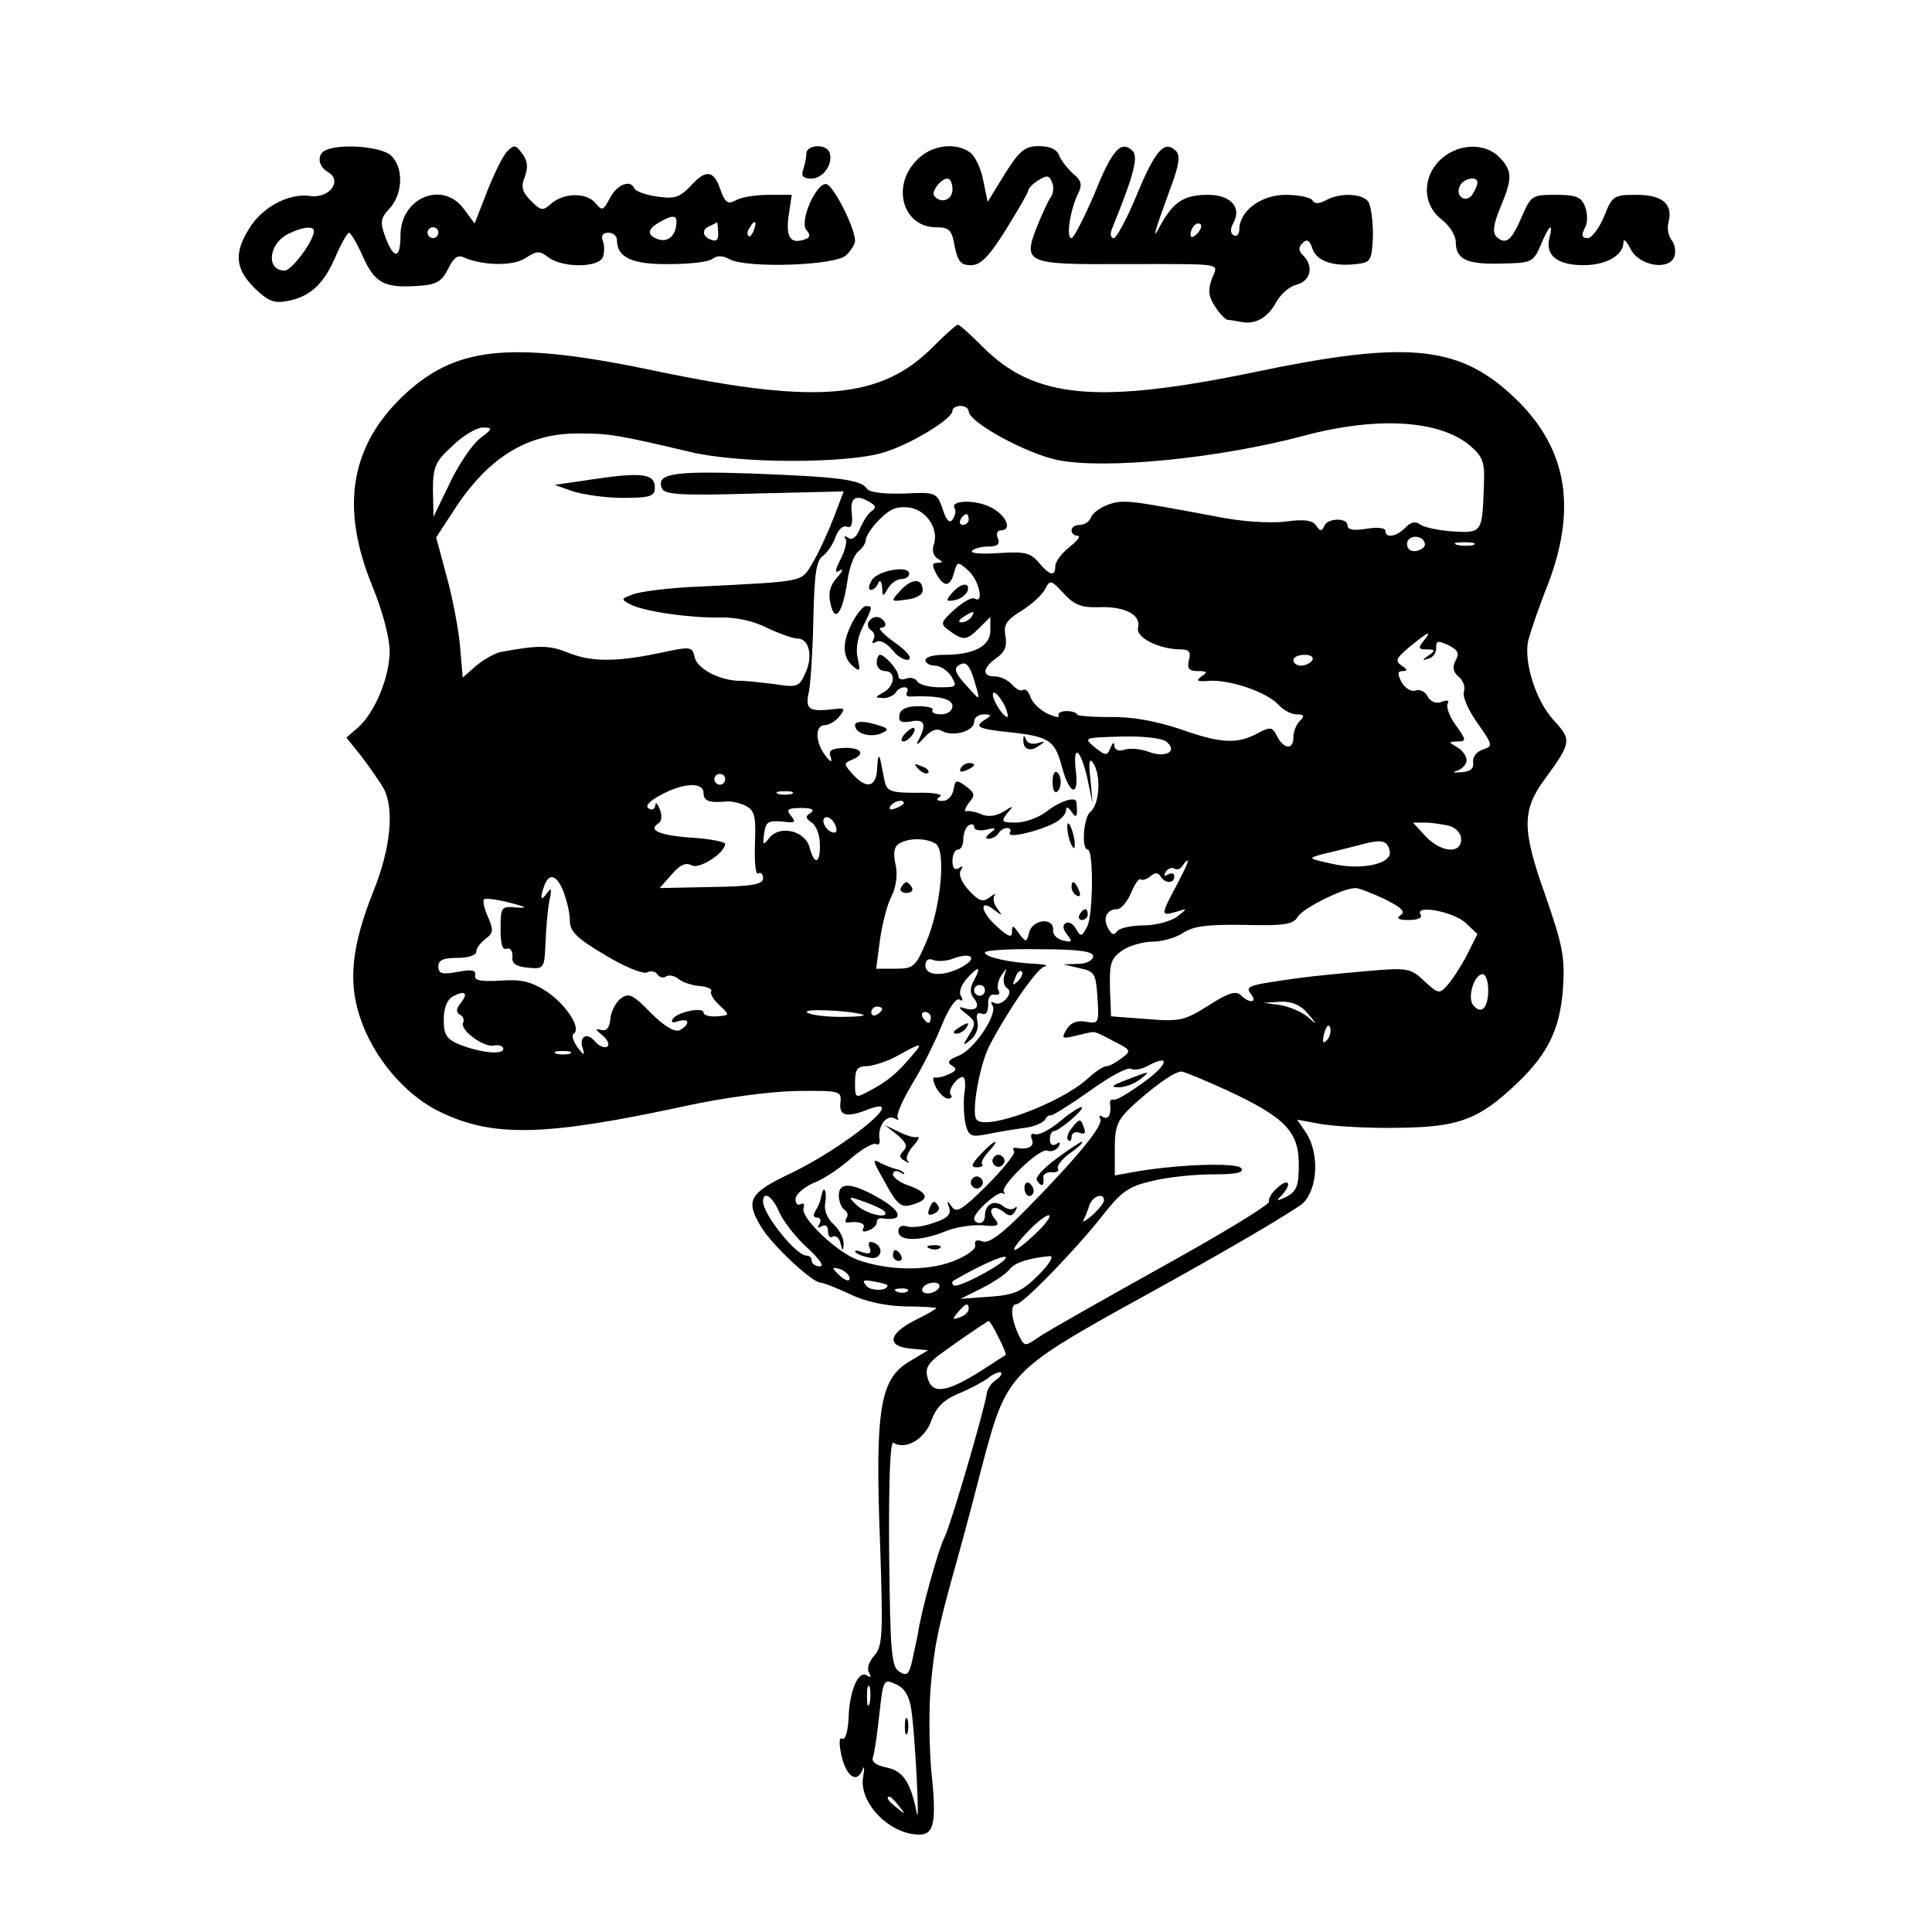 <?xml version="1.0" standalone="no"?>
<!DOCTYPE svg PUBLIC "-//W3C//DTD SVG 20010904//EN"
 "http://www.w3.org/TR/2001/REC-SVG-20010904/DTD/svg10.dtd">
<svg version="1.0" xmlns="http://www.w3.org/2000/svg"
 width="357pt" height="357pt" viewBox="0 0 357 357"
 preserveAspectRatio="xMidYMid meet">
<g transform="translate(0,357) scale(0.1,-0.1)"
fill="#000000" stroke="none">
<path d="M603 3293 c-18 -7 -16 -30 3 -41 28 -16 2 -50 -34 -44 -39 5 -88 -21
-112 -61 -28 -45 -25 -74 10 -109 26 -25 36 -29 62 -24 42 8 67 32 89 84 10
23 21 42 24 42 3 0 15 -20 26 -45 22 -49 40 -58 105 -53 31 2 41 9 52 31 10
21 18 27 30 21 35 -15 90 -16 113 -1 21 14 26 14 43 1 26 -19 92 -19 100 1 3
8 3 22 0 30 -4 9 0 15 10 15 9 0 16 -6 16 -14 0 -32 29 -45 97 -44 38 0 73 4
80 10 8 6 19 6 31 -1 31 -17 194 -12 215 7 9 8 17 21 17 27 0 24 -41 105 -54
105 -19 0 -49 -69 -36 -85 8 -9 7 -14 -2 -17 -27 -10 -36 3 -31 42 l6 40 -42
0 c-23 0 -51 -4 -61 -10 -15 -8 -20 -5 -29 20 -12 36 -27 38 -56 5 -20 -20
-29 -23 -62 -18 -21 3 -39 10 -41 15 -7 17 -32 7 -45 -18 -12 -23 -15 -24 -26
-10 -17 21 -59 20 -82 0 -16 -14 -19 -14 -38 5 -16 16 -19 26 -11 45 6 17 5
29 -5 42 -12 17 -15 17 -28 4 -8 -8 -24 -41 -37 -74 l-23 -59 -20 27 c-39 53
-117 21 -117 -49 0 -44 -12 -45 -28 -3 -10 28 -9 35 8 53 25 27 26 77 2 98
-18 16 -90 22 -119 10z m647 -132 c0 -24 -13 -38 -31 -34 -24 7 -24 19 -1 32
22 13 32 14 32 2z m77 -20 c1 -14 -3 -18 -13 -14 -17 6 -18 20 -1 26 6 3 12 6
12 6 1 1 1 -8 2 -18z m66 4 c-3 -9 -8 -14 -10 -11 -3 3 -2 9 2 15 9 16 15 13
8 -4z m-813 -2 c0 -18 -41 -73 -54 -73 -35 0 -30 50 7 68 26 13 47 15 47 5z
m230 -3 c0 -5 -4 -10 -10 -10 -5 0 -10 5 -10 10 0 6 5 10 10 10 6 0 10 -4 10
-10z"/>
<path d="M1490 3286 c0 -8 -3 -21 -6 -30 -4 -11 0 -16 15 -16 22 0 41 27 34
48 -6 17 -43 15 -43 -2z"/>
<path d="M1695 3275 c-49 -48 -27 -125 35 -125 24 0 29 -5 34 -35 6 -28 11
-35 30 -35 18 0 33 15 65 66 22 36 41 68 41 72 0 4 9 13 19 19 16 10 20 9 25
-4 4 -8 2 -21 -2 -27 -5 -6 -16 -31 -26 -55 -26 -67 -20 -70 157 -69 195 0
178 3 166 -28 -7 -20 -6 -32 6 -50 8 -13 19 -24 23 -25 4 0 16 -2 26 -4 26 -5
49 8 65 38 8 14 24 28 37 31 26 7 32 34 12 54 -9 9 -9 15 -1 23 8 8 13 5 18
-10 7 -23 38 -34 81 -29 27 3 29 6 31 53 0 28 -4 56 -9 63 -13 15 -52 16 -78
2 -13 -7 -21 -7 -25 0 -3 5 -25 10 -49 10 -46 0 -86 -30 -86 -64 0 -9 -5 -14
-10 -11 -7 4 -7 12 -1 23 16 29 -5 52 -47 52 -43 0 -63 -12 -87 -55 -17 -32
-15 -23 18 68 16 42 18 60 10 68 -21 21 -38 2 -72 -80 -18 -44 -38 -81 -43
-81 -6 0 -7 8 -3 18 39 95 49 132 38 143 -21 21 -38 3 -71 -80 -19 -44 -38
-81 -42 -81 -11 0 -2 55 13 84 7 15 5 23 -10 35 -10 9 -22 24 -26 34 -4 11
-17 17 -37 17 -26 0 -36 -8 -63 -51 l-32 -52 -8 39 c-4 22 -15 45 -24 52 -27
20 -72 14 -98 -13z m65 -55 c0 -19 -20 -27 -33 -13 -8 7 11 33 24 33 5 0 9 -9
9 -20z m452 -82 c-7 -7 -12 -8 -12 -2 0 14 12 26 19 19 2 -3 -1 -11 -7 -17z"/>
<path d="M2665 3278 c-37 -32 -38 -84 -2 -113 15 -11 27 -30 27 -42 0 -32 20
-42 84 -40 56 1 59 2 73 34 15 37 24 44 16 13 -8 -32 15 -50 63 -50 42 0 74
18 74 43 0 7 6 1 13 -13 15 -31 71 -41 81 -14 3 9 1 23 -5 30 -6 8 -9 22 -6
33 9 34 -11 51 -59 51 -42 0 -45 -2 -60 -40 -9 -22 -23 -40 -30 -40 -11 0 -12
5 -6 18 6 9 6 27 1 40 -7 18 -16 22 -54 22 -45 0 -46 -1 -65 -45 -14 -32 -23
-43 -35 -39 -19 8 -19 22 0 67 20 48 19 63 -5 87 -26 26 -73 25 -105 -2z m65
-45 c0 -5 -4 -14 -9 -22 -11 -17 -32 -5 -24 14 5 15 33 21 33 8z"/>
<path d="M1726 2931 c-96 -98 -213 -109 -507 -48 -269 57 -371 48 -466 -37
-105 -95 -126 -210 -65 -359 19 -46 32 -96 32 -120 0 -48 -27 -113 -58 -141
l-22 -19 29 -36 c15 -20 33 -46 40 -58 20 -38 13 -110 -19 -190 -40 -100 -47
-166 -25 -232 24 -74 83 -144 147 -175 98 -48 194 -46 453 10 68 15 156 27
205 28 83 1 85 0 83 -21 -3 -25 11 -29 51 -13 81 30 -46 -73 -147 -120 -73
-35 -80 -49 -50 -98 20 -33 94 -102 109 -102 5 0 30 -10 54 -21 28 -14 66 -22
102 -23 32 0 58 -2 58 -3 0 -2 -18 -12 -40 -23 -49 -25 -52 -48 -7 -52 l32 -3
-35 -21 c-54 -32 -63 -89 -54 -330 6 -177 5 -196 -11 -214 -9 -10 -14 -24 -9
-31 4 -7 3 -10 -4 -5 -16 10 -32 -27 -34 -78 -1 -25 -6 -42 -12 -39 -5 4 -6
-7 -2 -27 8 -40 28 -57 39 -32 4 11 5 7 2 -11 -9 -47 48 -107 104 -107 27 0
32 23 22 116 -4 45 -5 117 -1 160 7 75 12 100 45 219 8 28 29 105 46 172 51
192 44 185 330 343 134 74 254 145 267 157 27 27 30 91 6 129 l-17 25 44 -8
c24 -4 87 -8 139 -7 109 1 147 13 210 70 68 61 92 108 98 186 4 59 0 80 -33
175 -43 121 -43 156 0 214 49 67 49 72 17 107 -34 36 -57 109 -48 149 4 15 20
63 37 105 55 146 33 258 -72 352 -98 88 -195 96 -468 39 -294 -61 -411 -50
-507 48 -21 21 -41 39 -44 39 -3 0 -23 -18 -44 -39z m64 -121 c0 -20 106 -78
164 -90 87 -18 299 3 456 45 135 36 251 29 307 -19 23 -20 27 -30 25 -72 -3
-89 -3 -89 -58 -86 -27 2 -54 8 -60 13 -8 6 -17 5 -27 -6 -17 -17 -37 -20 -37
-6 0 6 -16 7 -35 4 -23 -4 -35 -2 -35 6 0 15 -37 14 -43 -1 -4 -10 -8 -10 -15
1 -7 10 -23 12 -58 7 -30 -3 -81 0 -129 10 -160 30 -169 31 -196 22 -15 -5
-30 -16 -33 -24 -3 -8 -12 -14 -21 -14 -8 0 -15 -4 -15 -10 0 -5 5 -10 11 -10
7 0 0 -9 -15 -21 -14 -11 -26 -27 -26 -35 0 -20 -10 -18 -31 7 -15 18 -27 20
-73 17 -30 -2 -53 -1 -50 4 3 4 16 8 29 8 18 0 23 4 19 15 -4 8 -1 15 5 15 23
0 10 29 -19 43 -28 14 -75 13 -66 -2 3 -4 1 -13 -3 -20 -6 -9 -12 -4 -19 18
-11 31 -12 32 -72 29 -36 -1 -64 2 -68 9 -11 17 -55 22 -212 28 -145 5 -178 0
-167 -27 4 -12 34 -14 171 -10 l165 4 -19 -50 c-11 -28 -28 -65 -39 -83 -21
-35 -11 -33 -211 -43 -52 -2 -106 -9 -120 -14 -23 -9 -23 -9 -5 -19 26 -13
109 -25 165 -24 27 1 62 -6 87 -19 23 -11 49 -20 57 -20 21 0 29 -33 14 -64
-11 -25 -15 -27 -57 -20 -25 3 -53 6 -61 6 -37 -1 -80 21 -86 42 -5 22 -6 22
-67 9 -81 -17 -127 -16 -170 2 -33 13 -53 13 -123 0 -11 -3 -31 -14 -45 -26
l-24 -21 -5 59 c-3 32 -14 90 -25 129 l-19 71 32 49 c63 98 136 144 232 143
55 0 70 -2 205 -34 91 -22 290 -22 358 -1 50 15 127 62 127 77 0 5 7 9 15 9 8
0 15 -5 15 -10z m-903 -50 c-15 -12 -40 -49 -56 -83 l-30 -62 -1 49 c0 43 4
53 36 82 19 19 45 34 56 34 19 0 19 -2 -5 -20z m722 -119 c10 -6 10 -10 1 -16
-6 -4 -15 -18 -21 -32 -6 -15 -14 -22 -21 -17 -7 4 -10 4 -6 -1 4 -4 0 -21 -8
-37 -12 -23 -12 -28 -2 -22 7 4 5 -2 -6 -14 -13 -15 -16 -29 -11 -49 8 -35 22
-16 31 44 3 23 12 48 20 54 8 6 14 16 14 22 0 6 11 23 25 37 20 20 32 25 56
22 32 -5 55 -41 44 -70 -3 -9 0 -19 7 -24 11 -6 11 -8 0 -8 -10 0 -10 -5 -2
-20 14 -26 26 -25 33 2 6 21 7 21 27 3 19 -17 29 -62 11 -51 -5 3 -21 -6 -37
-20 -27 -25 -27 -27 -9 -40 25 -18 31 -18 55 6 l20 20 0 -25 c0 -29 -30 -45
-86 -45 -19 0 -34 -4 -34 -10 0 -5 8 -10 18 -10 9 0 23 -9 30 -20 11 -19 10
-20 -22 -20 -19 0 -38 5 -41 11 -4 6 -13 8 -21 5 -8 -3 -14 -1 -14 5 0 11 -25
39 -34 39 -3 0 -6 -7 -6 -15 0 -8 7 -15 15 -15 21 0 19 -27 -2 -39 -17 -10
-17 -10 -1 -11 9 0 20 5 23 10 3 6 11 10 16 10 6 0 8 -4 5 -9 -3 -5 0 -9 7 -8
51 2 77 -4 77 -18 0 -8 -9 -15 -21 -15 -11 0 -18 3 -16 8 3 4 -9 7 -26 7 -21
0 -33 -5 -35 -16 -2 -13 3 -15 22 -12 25 5 29 -6 12 -37 -4 -8 1 -5 11 6 13
15 24 19 34 13 21 -11 59 0 59 17 0 8 8 14 18 14 14 0 15 -2 2 -10 -21 -13
-12 -17 45 -23 74 -8 84 -15 97 -63 14 -53 32 -58 26 -9 -6 51 8 43 21 -12
l10 -48 -4 45 c-4 32 -2 41 5 30 15 -22 12 -76 -5 -90 -13 -10 -17 -70 -5 -70
11 0 10 -121 -1 -142 -10 -19 -12 -20 -21 -4 -5 9 -14 14 -19 10 -6 -4 -5 -11
3 -21 10 -13 9 -15 -7 -11 -11 2 -20 11 -19 19 2 24 -37 21 -44 -3 -5 -20 -6
-20 -19 -3 -11 16 -13 16 -13 3 0 -12 -7 -9 -29 11 -30 27 -32 52 -3 29 15
-11 15 -11 5 3 -7 9 -9 20 -5 25 4 4 0 3 -9 -4 -13 -10 -20 -7 -38 12 -14 15
-20 30 -16 37 5 8 4 10 -3 5 -8 -5 -12 0 -12 13 0 12 5 21 10 21 6 0 10 9 10
19 0 11 5 23 10 26 6 3 10 2 10 -3 0 -6 10 -8 23 -5 18 4 19 3 7 -6 -9 -7 -10
-11 -3 -11 6 0 15 5 18 10 3 6 11 10 16 10 6 0 8 -4 5 -9 -7 -11 51 2 82 18
12 6 22 17 22 24 0 7 4 6 10 -3 9 -14 12 -9 9 18 -1 11 -31 2 -57 -19 -14 -10
-38 -19 -55 -19 -26 0 -28 2 -16 17 13 15 12 15 -7 3 -13 -8 -28 -10 -40 -5
-11 5 -23 7 -28 6 -5 -1 -3 5 4 15 12 14 12 18 -5 31 -18 13 -20 12 -23 -6 -2
-12 -11 -21 -20 -21 -12 0 -13 3 -5 8 7 4 -12 8 -43 7 -47 0 -55 3 -59 20 -2
11 -6 29 -8 40 -3 12 -5 7 -6 -12 -1 -38 -19 -43 -46 -13 -16 18 -16 20 -1 26
26 10 18 23 -14 22 -24 -1 -30 -5 -25 -17 3 -11 0 -10 -10 3 -19 25 -19 56 -1
56 7 0 20 7 27 16 11 14 10 16 -6 14 -51 -6 -58 -2 -50 33 3 17 7 78 8 135 2
82 5 106 18 115 9 7 19 23 23 35 5 13 13 21 20 19 9 -4 12 3 10 24 -4 30 8 37
35 20z m181 -31 c0 -5 -5 -10 -11 -10 -5 0 -7 5 -4 10 3 6 8 10 11 10 2 0 4
-4 4 -10z m843 -45 c1 -5 -6 -11 -15 -13 -11 -2 -18 3 -18 13 0 17 30 18 33 0z
m90 -2 c-7 -2 -21 -2 -30 0 -10 3 -4 5 12 5 17 0 24 -2 18 -5z m-693 -115 c48
2 79 -14 73 -38 -5 -18 39 -40 80 -40 14 0 18 -5 14 -20 -4 -15 0 -20 16 -20
18 0 19 -2 7 -10 -11 -8 -8 -10 15 -8 39 2 106 -21 127 -44 9 -10 24 -18 34
-18 14 0 15 -3 6 -12 -7 -7 -12 -20 -12 -30 0 -24 -17 -23 -30 1 -9 18 -12 19
-38 5 -37 -19 -66 -18 -142 9 -42 14 -88 23 -128 22 -34 0 -62 2 -62 5 0 3 -9
6 -19 6 -11 0 -17 -4 -15 -8 3 -5 -6 -3 -20 3 -14 7 -28 20 -32 31 -3 10 -9
16 -14 13 -4 -3 -13 2 -20 10 -7 8 -21 15 -31 15 -25 0 -24 15 2 34 16 11 20
22 17 40 -4 21 1 30 29 47 18 11 38 29 44 40 9 18 11 18 35 -8 19 -21 33 -26
64 -25z m-235 -18 c-3 -5 -12 -10 -18 -10 -7 0 -6 4 3 10 19 12 23 12 15 0z
m835 -45 c-10 -12 -9 -15 6 -15 16 0 17 -2 4 -11 -13 -9 -13 -10 0 -6 8 2 14
11 14 20 -1 13 3 14 22 5 18 -9 21 -15 14 -28 -7 -13 -5 -22 6 -31 8 -7 12
-19 9 -27 -3 -9 8 -34 25 -58 29 -41 29 -43 10 -49 -12 -4 -19 -14 -18 -23 2
-12 -5 -18 -22 -19 -14 -1 -18 0 -7 3 9 3 17 12 17 19 0 8 -8 19 -17 24 -17
10 -17 10 0 11 17 0 17 2 -3 30 -12 16 -18 34 -15 40 4 6 -1 7 -11 3 -10 -4
-20 0 -26 10 -4 9 -15 14 -22 11 -8 -3 -19 4 -26 15 -8 16 -8 21 2 21 9 0 9 3
-2 10 -13 9 -10 14 15 35 34 28 43 32 25 10z m-205 -35 c-3 -5 -13 -10 -21
-10 -8 0 -14 5 -14 10 0 6 9 10 21 10 11 0 17 -4 14 -10z m-621 -50 c7 -25 7
-25 -19 4 -20 22 -23 31 -13 37 14 9 21 -1 32 -41z m53 -35 c6 -14 7 -23 2
-19 -13 8 -31 44 -22 44 4 0 13 -11 20 -25z m299 -66 c21 -18 -3 -30 -34 -18
-14 5 -33 7 -43 4 -12 -4 -19 -1 -20 7 0 8 -3 6 -7 -4 -6 -15 -9 -15 -29 1
-21 18 -21 18 49 20 42 1 76 -3 84 -10z m-816 -69 c0 -5 -4 -10 -10 -10 -5 0
-10 5 -10 10 0 6 5 10 10 10 6 0 10 -4 10 -10z m-40 -25 c0 -15 10 -19 42 -16
10 1 26 -3 36 -8 17 -9 19 -20 17 -71 -1 -33 1 -57 6 -54 5 3 9 -1 9 -9 0 -11
-20 -15 -95 -16 l-96 -2 22 25 c15 18 27 23 37 17 14 -8 62 23 62 40 0 3 -27
9 -60 11 -61 4 -83 14 -64 26 7 4 8 15 3 27 -4 11 -8 14 -8 7 -1 -7 -6 -10
-12 -6 -8 4 1 14 22 25 42 23 79 24 79 4z m163 -2 c-7 -2 -19 -2 -25 0 -7 3
-2 5 12 5 14 0 19 -2 13 -5z m207 -17 c0 -2 -7 -7 -16 -10 -8 -3 -12 -2 -9 4
6 10 25 14 25 6z m-172 -18 c-10 -6 -10 -10 2 -18 8 -5 15 -23 15 -40 1 -36
-10 -40 -19 -6 -8 31 -55 42 -74 18 -12 -15 -13 -14 -10 8 3 21 7 24 33 22 24
-3 27 -2 17 10 -10 12 -7 15 19 15 19 0 25 -3 17 -9z m46 -24 c4 -10 1 -14 -6
-12 -15 5 -23 28 -10 28 5 0 13 -7 16 -16z m1134 0 c13 -4 22 -14 22 -25 0
-28 -38 -24 -66 6 l-23 25 22 0 c12 0 32 -3 45 -6z m-949 -33 c20 -13 9 -122
-18 -183 -19 -44 -23 -48 -56 -48 l-36 0 7 53 c4 28 13 65 21 80 9 18 12 40 8
59 -5 21 -3 33 6 39 18 11 50 11 68 0z m839 -14 c5 -23 -52 -36 -107 -23 -45
10 -45 10 -16 18 17 4 46 11 65 16 43 12 54 10 58 -11z m-394 -63 c-29 -55
-30 -57 -1 -49 22 7 22 7 2 -9 -11 -8 -39 -16 -62 -16 -23 0 -45 -5 -49 -11
-5 -8 -10 -6 -16 5 -11 19 -3 36 16 36 8 0 19 14 26 30 7 17 15 28 18 25 3 -2
11 0 18 6 8 7 14 7 19 -1 8 -13 25 -13 25 1 0 5 -5 7 -12 3 -7 -4 -8 -3 -4 5
4 6 11 9 16 6 5 -3 11 -1 15 5 3 5 8 10 10 10 2 0 -7 -20 -21 -46z m-1133 -11
c6 -16 12 -39 12 -54 0 -20 13 -33 64 -63 34 -21 70 -36 78 -33 8 4 17 2 20
-4 4 -5 11 -7 16 -3 5 3 16 1 23 -5 7 -6 25 -12 39 -13 14 -1 24 -6 21 -10 -2
-4 4 -15 15 -25 20 -19 20 -19 -4 -21 -14 -1 -25 2 -25 7 0 11 -49 1 -57 -12
-4 -6 0 -8 10 -4 10 3 17 2 17 -2 0 -5 -7 -11 -15 -15 -10 -3 -29 9 -53 33
-32 33 -40 37 -55 26 -9 -7 -18 -24 -19 -37 -2 -18 -7 -24 -18 -21 -11 3 -10
1 3 -10 10 -8 14 -18 9 -21 -5 -3 -15 1 -22 9 -15 19 -31 10 -23 -13 4 -13 2
-13 -10 3 -8 11 -11 22 -7 25 15 9 -13 53 -50 78 -28 18 -46 23 -85 20 -37 -2
-49 0 -47 10 2 10 -7 11 -33 6 -28 -5 -35 -3 -35 10 0 12 9 16 35 16 20 0 35
5 35 11 0 7 8 17 17 24 15 11 15 17 5 40 -7 15 -10 30 -8 33 3 3 25 0 48 -6
31 -8 34 -10 13 -9 -29 3 -30 1 -30 -39 0 -28 3 -40 11 -37 7 2 11 -4 11 -14
-2 -13 6 -19 28 -21 30 -3 31 -2 33 45 1 26 4 62 7 78 5 23 4 26 -4 15 -12
-17 -14 -10 -5 14 9 24 23 19 35 -11z m1517 -14 c32 -16 40 -24 30 -30 -9 -6
-4 -9 15 -9 17 0 26 4 22 10 -12 19 59 6 83 -15 l22 -21 -19 -38 c-11 -21 -27
-46 -36 -56 -15 -17 -17 -17 -43 7 -25 24 -31 25 -102 19 -89 -8 -120 -11
-183 -21 -39 -6 -45 -10 -36 -21 14 -17 -2 -19 -18 -3 -9 9 -24 4 -60 -19 -44
-28 -53 -30 -114 -25 l-66 5 -2 53 c-1 46 2 54 23 69 14 9 39 16 56 16 17 0
42 7 56 16 19 13 46 16 113 15 75 -2 91 1 99 15 9 15 81 52 106 53 5 1 30 -9
54 -20z m-538 -106 c0 -7 -12 -14 -27 -14 l-28 -1 30 -7 c28 -6 30 -10 33 -55
3 -47 2 -48 -21 -44 -16 3 -28 -1 -36 -14 -10 -17 -9 -18 16 -12 16 4 30 7 33
7 3 1 20 -7 38 -17 32 -16 33 -18 15 -31 -10 -8 -23 -15 -28 -15 -6 0 -21 -10
-35 -23 -52 -47 -192 -98 -206 -75 -9 14 6 98 23 133 31 61 88 145 103 149 8
2 1 4 -16 5 -46 2 -94 12 -94 21 0 4 45 7 100 6 74 0 100 -4 100 -13z m-241
-19 c-34 -19 -69 -18 -69 2 0 10 6 14 15 10 8 -3 25 -2 37 3 33 12 45 1 17
-15z m21 -25 c-8 -14 -8 -24 -1 -33 14 -16 4 -26 -17 -19 -12 4 -11 1 3 -10
18 -14 19 -18 6 -39 -13 -21 -13 -22 3 -9 10 8 15 23 12 34 -3 12 0 17 8 14 8
-3 12 3 12 17 -1 12 4 20 12 18 8 -1 11 2 7 8 -3 5 -1 18 5 27 11 16 11 16 6
1 -3 -10 -1 -20 5 -24 6 -4 6 -11 -2 -20 -6 -7 -16 -11 -22 -7 -5 3 -7 1 -3
-5 10 -16 -34 -82 -63 -93 -18 -7 -22 -12 -12 -18 10 -6 8 -10 -6 -16 -10 -5
-22 -7 -26 -6 -4 1 -3 -8 3 -19 6 -11 16 -20 22 -20 6 0 8 3 5 7 -7 7 11 33
22 33 4 0 6 -13 3 -30 -2 -16 -1 -42 2 -56 6 -24 10 -26 44 -19 20 4 50 9 66
11 17 2 33 9 37 15 3 6 8 9 10 8 2 -2 34 18 71 44 37 27 72 46 78 42 5 -3 19
-1 30 5 44 24 39 3 -7 -30 -26 -19 -51 -34 -55 -32 -5 1 -7 -1 -7 -6 3 -20 -2
-32 -13 -26 -6 4 -8 3 -5 -3 7 -11 -38 -67 -135 -166 -47 -48 -71 -65 -82 -61
-11 4 -16 2 -14 -7 2 -7 -16 -20 -42 -30 -48 -18 -119 -17 -175 3 -39 14 -107
79 -100 96 2 7 0 10 -5 7 -6 -3 -10 1 -10 9 0 9 15 22 33 30 19 7 50 28 70 46
20 17 41 29 46 26 5 -3 8 2 6 11 -3 23 14 45 29 36 6 -3 8 -3 5 1 -4 4 8 32
26 62 18 29 43 79 55 109 13 32 27 52 33 48 6 -4 7 -1 3 6 -5 7 0 21 10 32 22
25 28 24 14 -2z m81 -2 c-10 -9 -11 -8 -5 6 3 10 9 15 12 12 3 -3 0 -11 -7
-18z m869 -16 c0 -34 -13 -47 -28 -28 -11 14 2 57 18 57 5 0 10 -13 10 -29z
m-930 -1 c0 -5 -4 -10 -10 -10 -5 0 -10 5 -10 10 0 6 5 10 10 10 6 0 10 -4 10
-10z m-969 -24 c-8 -10 -9 -16 -1 -21 6 -3 8 -10 6 -14 -8 -13 37 -47 57 -43
9 2 17 -1 17 -6 0 -12 -43 -7 -81 8 -24 10 -29 18 -29 46 0 21 6 37 17 43 23
12 29 6 14 -13z m1565 -18 c19 -23 19 -23 -1 -6 -11 9 -33 18 -50 21 l-30 4
31 2 c21 1 37 -6 50 -21z m-821 -3 c6 -2 -12 -4 -40 -4 -27 0 -56 3 -63 8 -13
8 79 4 103 -4z m35 11 c0 -3 -4 -8 -10 -11 -5 -3 -10 -1 -10 4 0 6 5 11 10 11
6 0 10 -2 10 -4z m90 -16 c0 -5 -2 -10 -4 -10 -3 0 -8 5 -11 10 -3 6 -1 10 4
10 6 0 11 -4 11 -10z m732 -42 c-8 -8 -9 -4 -5 13 4 13 8 18 11 10 2 -7 -1
-18 -6 -23z m-768 -30 c-26 -31 -44 -46 -76 -63 -28 -15 -28 -15 -28 15 0 24
4 30 23 30 12 1 38 9 57 20 45 25 47 24 24 -2z m-631 5 c-7 -2 -19 -2 -25 0
-7 3 -2 5 12 5 14 0 19 -2 13 -5z m1215 -68 c107 -50 132 -76 132 -137 0 -39
-4 -49 -22 -59 -19 -9 -21 -9 -10 2 20 21 14 34 -8 14 -11 -10 -17 -21 -15
-25 3 -5 -86 -59 -198 -121 -111 -62 -214 -120 -228 -130 -26 -18 -26 -18 -38
7 -13 29 -14 54 -3 54 12 0 111 102 161 166 34 43 47 52 91 62 28 7 78 12 111
12 42 0 58 3 53 11 -7 12 -125 7 -201 -7 l-33 -6 0 49 c0 42 4 53 33 80 37 34
77 63 90 63 5 0 43 -16 85 -35z m-828 -225 c7 -16 30 -46 51 -65 23 -21 33
-35 24 -35 -8 0 -15 5 -15 10 0 6 -4 10 -10 10 -19 0 -80 76 -80 100 0 21 18
9 30 -20z m600 22 c0 -5 -10 -17 -22 -28 -12 -10 -19 -14 -16 -9 3 6 8 18 11
28 6 17 27 24 27 9z m-127 -62 c-44 -42 -54 -38 -13 5 18 19 36 32 39 29 3 -3
-9 -18 -26 -34z m-58 -49 c-19 -17 -87 -52 -93 -46 -3 3 -3 6 -1 8 56 33 113
57 94 38z m64 -27 c-31 -31 -45 -37 -90 -40 l-54 -4 40 20 c22 11 45 27 50 34
10 13 35 21 75 25 8 0 -1 -15 -21 -35z m-349 -6 c0 -6 -6 -5 -15 2 -8 7 -15
14 -15 16 0 2 7 1 15 -2 8 -4 15 -11 15 -16z m70 -13 c0 -11 -31 -11 -39 -1
-9 10 -6 12 14 8 14 -2 25 -6 25 -7z m95 -5 c-3 -5 -13 -10 -21 -10 -8 0 -12
5 -9 10 3 6 13 10 21 10 8 0 12 -4 9 -10z m-58 -6 c-3 -3 -12 -4 -19 -1 -8 3
-5 6 6 6 11 1 17 -2 13 -5z m113 -33 c0 -5 -7 -12 -16 -15 -14 -5 -15 -4 -4 9
14 17 20 19 20 6z m55 -52 c9 -17 15 -32 13 -33 -2 -1 -22 -14 -45 -29 -62
-39 -89 -44 -98 -16 -6 18 -2 27 16 42 21 16 90 64 96 66 1 1 10 -13 18 -30z
m-5 -79 c-7 -5 -14 -14 -16 -22 -5 -34 -67 -245 -78 -267 -12 -23 -45 -142
-50 -181 -2 -8 -6 -29 -10 -47 -6 -27 -10 -31 -24 -22 -15 9 -17 36 -19 220
-1 136 2 207 8 203 23 -14 58 7 70 41 9 25 23 38 48 49 20 8 45 21 56 29 11 9
22 13 25 11 2 -3 -2 -9 -10 -14z m-156 -609 c7 -47 16 -223 10 -191 -11 56
-25 78 -56 84 -20 4 -28 11 -25 19 3 8 8 43 12 80 7 64 8 65 30 55 17 -7 25
-22 29 -47z m-77 12 c-3 -10 -5 -4 -5 12 0 17 2 24 5 18 2 -7 2 -21 0 -30z
m54 -190 c13 -16 12 -17 -3 -4 -17 13 -22 21 -14 21 2 0 10 -8 17 -17z"/>
<path d="M1100 2685 l-75 -11 34 -12 c19 -6 60 -12 92 -12 51 0 59 3 59 19 0
25 -22 29 -110 16z"/>
<path d="M1611 2498 c-6 -10 -7 -18 -2 -18 5 0 12 6 14 13 3 6 6 3 7 -8 1 -18
1 -19 11 -2 5 9 17 17 24 17 8 0 15 4 15 10 0 16 -58 6 -69 -12z"/>
<path d="M1664 2479 c-19 -21 -19 -21 11 -17 18 2 30 9 30 17 0 23 -20 23 -41
0z"/>
<path d="M1759 2474 c-12 -14 -11 -16 5 -13 11 2 21 10 24 17 5 17 -13 15 -29
-4z"/>
<path d="M1575 2420 c-19 -37 -19 -64 1 -81 13 -11 14 -9 9 14 -4 16 -1 38 9
58 19 38 19 39 6 39 -5 0 -16 -13 -25 -30z"/>
<path d="M1605 2421 c-3 -5 -1 -12 5 -16 6 -4 7 -11 4 -17 -4 -7 -2 -8 5 -4 7
4 19 -2 30 -15 9 -12 23 -20 30 -18 7 3 -3 16 -26 32 -21 15 -32 27 -25 27 7
0 10 5 7 10 -8 13 -22 13 -30 1z"/>
<path d="M1580 2230 c0 -15 26 -23 46 -16 20 8 17 11 -18 20 -17 4 -28 2 -28
-4z"/>
<path d="M1672 2214 c-7 -8 -8 -14 -3 -14 10 0 25 19 20 25 -2 1 -10 -3 -17
-11z"/>
<path d="M1891 2203 c-1 -18 13 -23 29 -11 12 8 12 9 -2 5 -9 -3 -19 -1 -22 6
-3 9 -5 9 -5 0z"/>
<path d="M1697 2149 c7 -7 15 -10 18 -7 3 3 -2 9 -12 12 -14 6 -15 5 -6 -5z"/>
<path d="M1775 2150 c-3 -6 1 -7 9 -4 18 7 21 14 7 14 -6 0 -13 -4 -16 -10z"/>
<path d="M1945 2125 c0 -13 3 -21 8 -18 4 2 7 10 7 18 0 8 -3 16 -7 18 -5 3
-8 -5 -8 -18z"/>
<path d="M1973 2032 c2 -12 6 -24 10 -28 3 -4 4 4 2 16 -6 30 -16 40 -12 12z"/>
<path d="M1980 1931 c0 -6 4 -13 10 -16 6 -3 7 1 4 9 -7 18 -14 21 -14 7z"/>
<path d="M1995 1880 c-3 -5 -1 -10 4 -10 6 0 11 5 11 10 0 6 -2 10 -4 10 -3 0
-8 -4 -11 -10z"/>
<path d="M1665 1930 c-3 -5 1 -10 10 -10 9 0 13 5 10 10 -3 6 -8 10 -10 10 -2
0 -7 -4 -10 -10z"/>
<path d="M1770 1670 c-9 -6 -10 -10 -3 -10 6 0 15 5 18 10 8 12 4 12 -15 0z"/>
<path d="M2080 1574 c-24 -9 -29 -13 -14 -13 11 -1 29 6 40 14 22 17 20 17
-26 -1z"/>
<path d="M1960 1499 c-19 -16 -40 -27 -47 -25 -7 3 -10 -1 -6 -10 5 -13 -8
-19 -30 -15 -5 1 -6 -2 -3 -7 2 -4 -20 -32 -50 -62 -46 -46 -57 -52 -65 -40
-9 13 -10 12 -5 -2 4 -12 -4 -20 -30 -28 -19 -7 -41 -9 -49 -6 -9 3 -15 -1
-15 -9 0 -19 40 -19 85 -1 18 8 50 13 69 12 30 -3 34 -1 25 11 -16 18 -4 29
15 14 11 -9 16 -9 22 1 4 7 4 10 -1 6 -4 -4 -14 -3 -21 3 -16 13 -34 4 -34
-17 0 -8 -4 -14 -10 -14 -5 0 -10 4 -10 8 0 13 46 53 53 47 4 -3 5 -2 2 2 -8
11 66 82 80 77 7 -3 16 0 21 7 4 8 3 10 -4 5 -7 -4 -12 -1 -12 8 0 9 3 16 8
16 10 1 56 40 51 44 -2 2 -20 -9 -39 -25z"/>
<path d="M1980 1485 c-7 -9 -10 -18 -6 -22 3 -3 6 -1 6 6 0 7 7 11 14 8 10 -4
13 -1 9 9 -6 18 -8 18 -23 -1z"/>
<path d="M1658 1473 c16 -14 20 -21 11 -30 -8 -8 -7 -13 3 -18 7 -5 10 -4 5 0
-4 5 1 17 10 27 10 11 13 18 8 17 -6 -2 -21 3 -35 10 l-25 12 23 -18z"/>
<path d="M1812 1437 c-17 -18 -19 -24 -7 -24 8 0 13 3 10 5 -3 3 2 14 12 24
24 27 10 22 -15 -5z"/>
<path d="M1952 1429 c-23 -17 -40 -35 -36 -40 8 -13 14 -11 12 4 -2 6 5 11 14
11 10 -1 16 2 13 6 -3 5 7 18 22 29 16 11 26 21 22 21 -3 0 -24 -14 -47 -31z"/>
<path d="M1836 1431 c-4 -5 -2 -12 3 -15 5 -4 12 -2 15 3 4 5 2 12 -3 15 -5 4
-12 2 -15 -3z"/>
<path d="M1631 1393 c28 -52 34 -56 58 -48 29 9 26 21 -9 34 -16 5 -30 15 -30
21 0 6 6 8 13 4 6 -4 10 -5 7 -1 -3 3 -9 6 -15 7 -5 1 -18 6 -28 11 -15 9 -15
5 4 -28z"/>
<path d="M1796 1391 c-4 -5 -2 -12 3 -15 5 -4 12 -2 15 3 4 5 2 12 -3 15 -5 4
-12 2 -15 -3z"/>
<path d="M1893 1375 c0 -8 4 -15 9 -15 4 0 8 4 8 9 0 6 -4 12 -8 15 -5 3 -9
-1 -9 -9z"/>
<path d="M1550 1361 c0 -11 5 -23 10 -26 6 -4 8 -11 4 -16 -3 -5 -2 -9 3 -8
20 3 34 -2 28 -11 -3 -6 1 -7 9 -4 9 3 16 10 16 15 0 5 3 8 8 8 44 -7 40 13
-7 39 -48 27 -71 28 -71 3z m85 -30 c9 -15 -36 -4 -53 13 -16 16 -15 16 16 5
17 -6 34 -14 37 -18z"/>
<path d="M1519 1365 c-1 -3 -2 -8 -3 -12 -1 -5 -5 -14 -9 -20 -5 -8 -4 -13 3
-13 6 0 8 -5 4 -12 -4 -7 -3 -8 4 -4 7 4 12 1 12 -9 0 -9 4 -14 9 -10 5 3 12
-3 14 -12 4 -16 5 -16 6 -1 0 10 -8 26 -19 36 -12 11 -18 27 -15 40 3 18 -2
33 -6 17z"/>
<path d="M1717 1336 c-4 -10 -1 -13 8 -9 8 3 12 9 9 14 -7 12 -11 11 -17 -5z"/>
<path d="M1607 1264 c4 -10 0 -12 -13 -8 -11 4 -16 4 -13 0 4 -4 15 -8 26 -10
22 -5 28 20 7 28 -8 3 -11 0 -7 -10z"/>
<path d="M1718 1263 c7 -3 16 -2 19 1 4 3 -2 6 -13 5 -11 0 -14 -3 -6 -6z"/>
<path d="M1650 1250 c0 -5 5 -10 11 -10 5 0 7 5 4 10 -3 6 -8 10 -11 10 -2 0
-4 -4 -4 -10z"/>
<path d="M1672 380 c0 -14 2 -19 5 -12 2 6 2 18 0 25 -3 6 -5 1 -5 -13z"/>
</g>
</svg>
